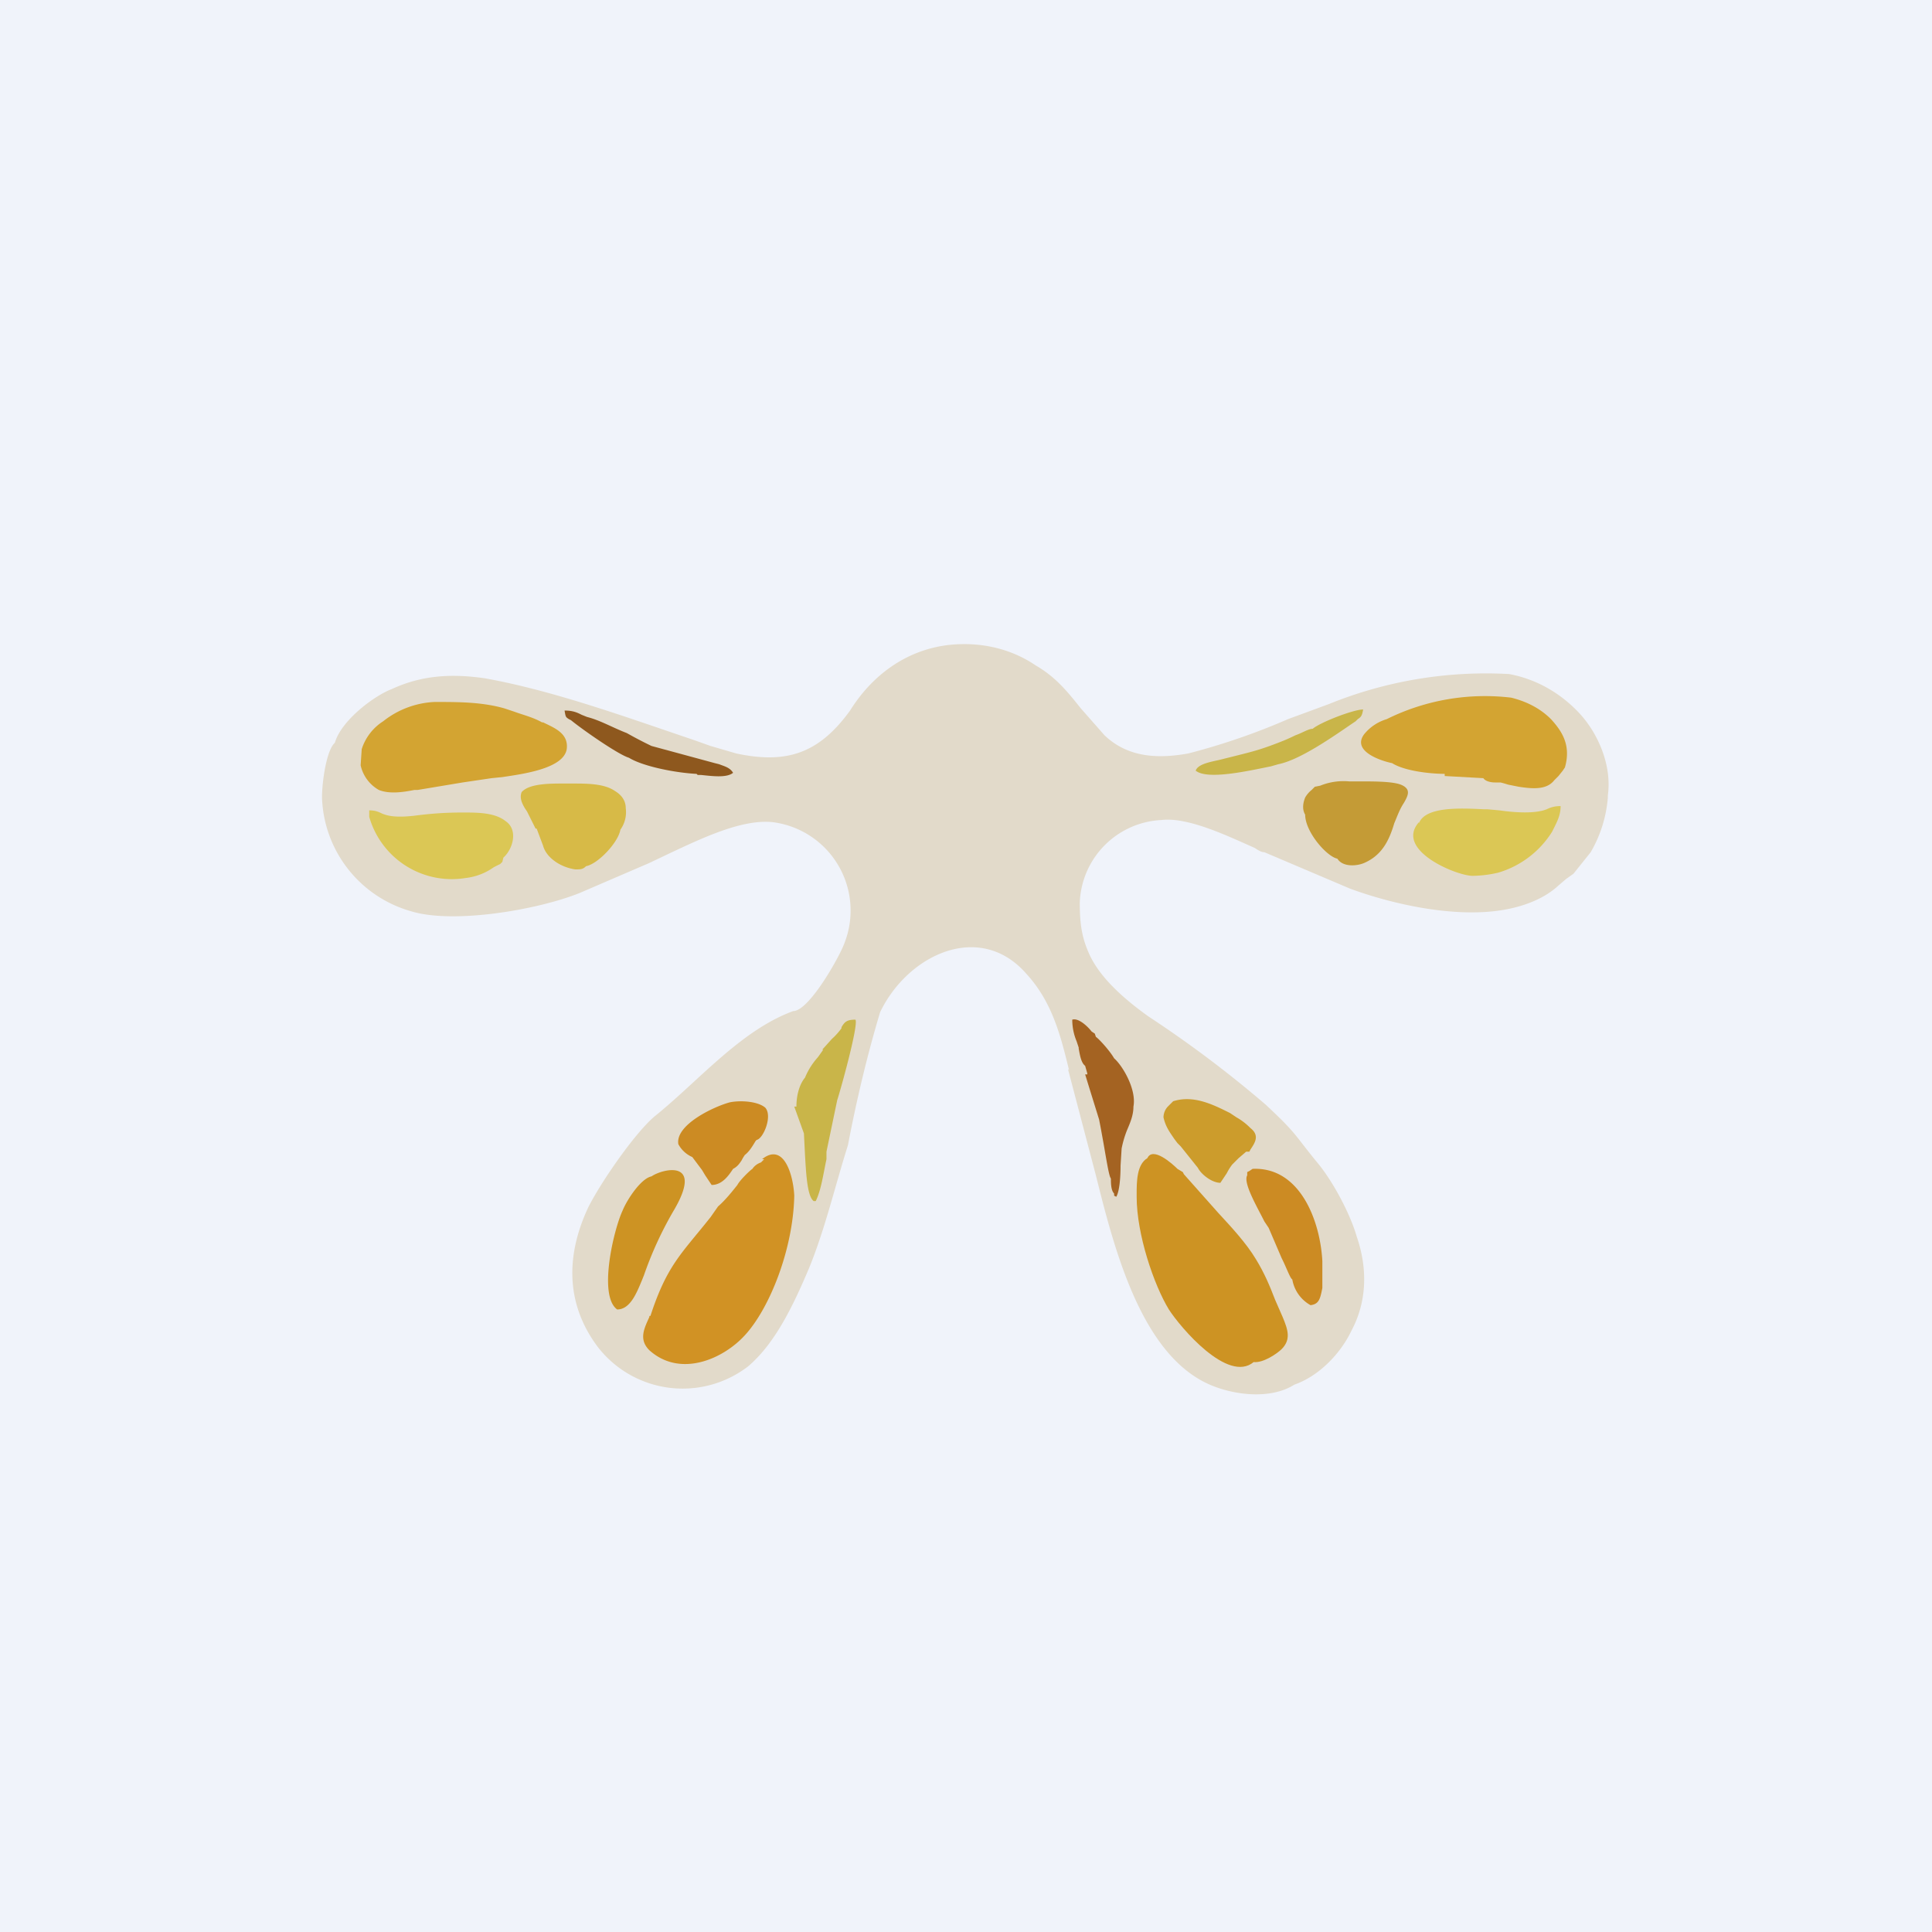 <!-- by TradingView --><svg width="18" height="18" viewBox="0 0 18 18" xmlns="http://www.w3.org/2000/svg"><path fill="#F0F3FA" d="M0 0h18v18H0z"/><path d="M9.96 9.97c-.08-.33-.16-.64-.4-.9-.43-.49-1.1-.18-1.36.36-.12.4-.22.82-.3 1.24-.12.38-.21.77-.36 1.14-.14.33-.31.7-.57.92a1 1 0 0 1-1.4-.18c-.3-.4-.3-.85-.09-1.3.12-.24.44-.7.62-.85.41-.33.8-.8 1.29-.98.15 0 .44-.52.48-.64a.83.83 0 0 0-.67-1.12c-.28-.03-.64.14-.94.28l-.21.1-.65.28c-.4.16-1.18.29-1.57.17A1.14 1.14 0 0 1 3 7.43c0-.14.04-.44.12-.51.06-.21.37-.44.53-.5.26-.12.53-.15.87-.1.5.09 1.02.26 1.52.43l.44.15.14.05.24.07c.47.1.77 0 1.06-.4.2-.32.51-.56.91-.61.35-.04.63.06.82.19.19.11.3.25.42.4l.22.25c.22.21.5.22.78.17A6.2 6.2 0 0 0 12 6.7l.38-.14a3.89 3.89 0 0 1 1.68-.28c.27.05.49.19.65.36.17.18.31.48.27.77v.02a1.2 1.2 0 0 1-.16.51l-.16.2-.07.05-.07.06c-.14.13-.34.2-.53.23-.44.07-1-.05-1.41-.2l-.8-.34c-.03 0-.06-.02-.09-.04-.25-.11-.62-.29-.87-.26a.8.8 0 0 0-.76.77c0 .2.02.32.08.46.1.24.35.45.56.6.38.25.74.52 1.09.82.3.28.26.27.49.55.14.17.3.47.36.68.1.29.1.6-.05.88-.1.21-.3.42-.53.5-.22.14-.56.1-.79 0-.64-.28-.89-1.27-1.06-1.95l-.26-.99Z" fill="#E2DACA"/><path d="M13.47 7.21c-.16 0-.39-.03-.5-.1-.1-.02-.38-.11-.26-.27a.43.43 0 0 1 .21-.14 2.06 2.06 0 0 1 1.16-.2c.16.04.28.11.37.2.1.11.19.24.13.45l-.02.03-.04.05-.02.02-.02.02c-.07.09-.2.08-.33.06l-.1-.02a.96.96 0 0 0-.07-.02h-.05c-.04 0-.09-.01-.11-.04l-.36-.02V7.2Z" fill="#D3A432"/><path d="M6.05 12.27v-.01h.01c.13-.4.25-.54.43-.76a9 9 0 0 0 .13-.16l.07-.1c.07-.06.14-.15.18-.2.02-.04.11-.13.14-.15.02-.03.05-.05.08-.06l.03-.03h.04-.06c.2-.16.29.14.3.34-.01.5-.23 1.05-.46 1.3-.2.22-.6.4-.89.14-.1-.1-.05-.2 0-.31Z" fill="#D19224"/><path d="M6.07 10.96c.1-.07.5-.17.2.33a3.41 3.41 0 0 0-.27.59l-.02.05c-.05.12-.11.27-.23.27-.18-.13-.03-.75.05-.92.04-.1.17-.3.27-.32Z" fill="#CD9323"/><path d="m11.62 10.92.02-.01.03-.02c.44-.02.63.48.65.86V12c-.02.1-.03.15-.11.16a.34.34 0 0 1-.17-.24c-.02-.01-.05-.1-.1-.2l-.12-.28-.04-.06c-.07-.14-.2-.36-.16-.43v-.02Z" fill="#CC8B23"/><path d="M13.22 7.67c.06-.16.4-.14.61-.13h.03l.11.01c.14.02.3.03.41 0l.03-.01c.04-.02.08-.03.13-.03 0 .08-.03.14-.06.2l-.02.04a.89.89 0 0 1-.5.38 1.1 1.1 0 0 1-.24.03c-.15 0-.73-.24-.5-.5Z" fill="#DBC755"/><path d="M12.23 6.79c-.04 0-.1.04-.16.06a1.8 1.8 0 0 1-.11.05c-.2.08-.28.1-.44.14l-.12.03-.04.01c-.09.02-.2.04-.22.1.11.09.5 0 .7-.04l.07-.02c.2-.04.5-.25.69-.38l.03-.02.02-.02c.03-.02.04-.03.05-.09-.09 0-.4.12-.47.18Z" fill="#C9B549"/><path d="m3.36 7.13.01-.15a.48.48 0 0 1 .2-.26.83.83 0 0 1 .48-.18c.22 0 .44 0 .65.06l.09.03c.08.03.17.05.26.1h.01c.1.05.24.1.22.25-.03.18-.4.23-.6.26l-.1.01-.27.04-.42.07h-.03c-.1.02-.23.04-.33 0a.35.35 0 0 1-.17-.23Z" fill="#D3A432"/><path d="M10.89 12.2c-.14-.23-.3-.7-.3-1.05v-.02c0-.12 0-.28.1-.34.05-.11.23.05.28.1l.05.03.01.02.32.36c.12.13.26.28.35.43.08.13.13.25.18.38l.07.16c.05.12.08.21-.01.3-.04.04-.17.13-.26.12-.24.2-.68-.32-.79-.49Z" fill="#CD9323"/><path d="M4.34 8.18a.8.8 0 0 1-.9-.57v-.06c.05 0 .08.01.12.03.05.02.12.04.3.02.15-.02.29-.03.45-.03.14 0 .3 0 .4.08.12.08.07.26-.02.34l-.01.04-.02.02a1.9 1.9 0 0 0-.06.03.56.56 0 0 1-.26.1Z" fill="#DBC755"/><path d="M6.49 7.21c-.2-.01-.5-.07-.63-.15-.1-.03-.43-.26-.54-.35L5.3 6.7c-.03-.02-.03-.02-.04-.08.08 0 .12.02.16.04l.05.02c.12.03.24.1.37.15a3.87 3.87 0 0 0 .23.12l.59.16.04.01c.05.02.1.03.13.08-.06.05-.2.03-.3.02H6.5Z" fill="#8E581E"/><path d="m7.67 9.78-.05.07a.66.66 0 0 0-.12.19c-.05.06-.08.16-.08.27H7.4l.09.25.01.2c.01.17.02.36.07.42l.01.01h.02c.05-.1.07-.25.1-.39v-.07l.05-.24.05-.24c.03-.09.2-.7.17-.75-.08 0-.1.02-.13.07v.01a.63.63 0 0 1-.09.1l-.09.1Zm0 .34h-.03.02Z" fill="#C9B549"/><path d="m10.13 10-.02-.07c-.04-.03-.05-.11-.06-.16v-.01l-.02-.06a.52.52 0 0 1-.04-.2c.06-.02.15.07.18.11l.03.02.01.03c.03.02.13.13.17.2.08.07.21.29.18.45 0 .08-.03.15-.06.22a.97.97 0 0 0-.05.17l-.01.16c0 .11-.01.24-.04.29l-.02-.01v-.02c-.03-.03-.03-.1-.03-.14-.02-.02-.05-.23-.08-.39a8.1 8.1 0 0 0-.03-.16l-.09-.29-.04-.13h.02Z" fill="#A46322"/><path d="M12.3 7.32a.58.58 0 0 1 .27-.04h.1c.13 0 .3 0 .38.03.1.04.07.1.03.17-.04.06-.06.12-.09.19-.05.17-.12.3-.28.37-.07.03-.2.04-.25-.04-.1-.02-.3-.25-.3-.41-.03-.05-.02-.11 0-.16a.25.25 0 0 1 .06-.07l.03-.03.05-.01Z" fill="#C49B36"/><path d="M6.32 10.66c-.03-.18.33-.35.48-.39.1-.02.26-.01.33.05.07.08-.02.29-.08.3l-.01.01c-.03.05-.06.1-.1.13a.37.37 0 0 0-.03.05c-.02.03-.04.06-.08.08-.04.06-.1.15-.2.15l-.06-.09-.03-.05-.06-.08-.03-.04a.27.27 0 0 1-.13-.12Z" fill="#CC8B23"/><path d="m5 7.72.06.16c.03.11.16.2.3.22.05 0 .07 0 .1-.03.11-.02.3-.22.32-.34a.28.28 0 0 0 .05-.2c0-.08-.05-.13-.1-.16-.1-.07-.26-.07-.4-.07h-.08c-.13 0-.32 0-.39.08-.02.05 0 .1.03.15l.02.03.07.14.01.02Zm.35-.38Zm-.08 0Z" fill="#D7BA47"/><path d="m10.93 10.26-.05.05a.15.15 0 0 0-.04.1c.02.09.06.14.1.2l.03.04.03.03.16.2c.03.06.13.14.21.14l.06-.09a.52.52 0 0 1 .05-.08l.06-.06.07-.06h.03l.01-.02c.04-.06.09-.13 0-.2a.58.58 0 0 0-.13-.1l-.06-.04c-.16-.08-.34-.17-.53-.11Z" fill="#CC9C2C"/></svg>